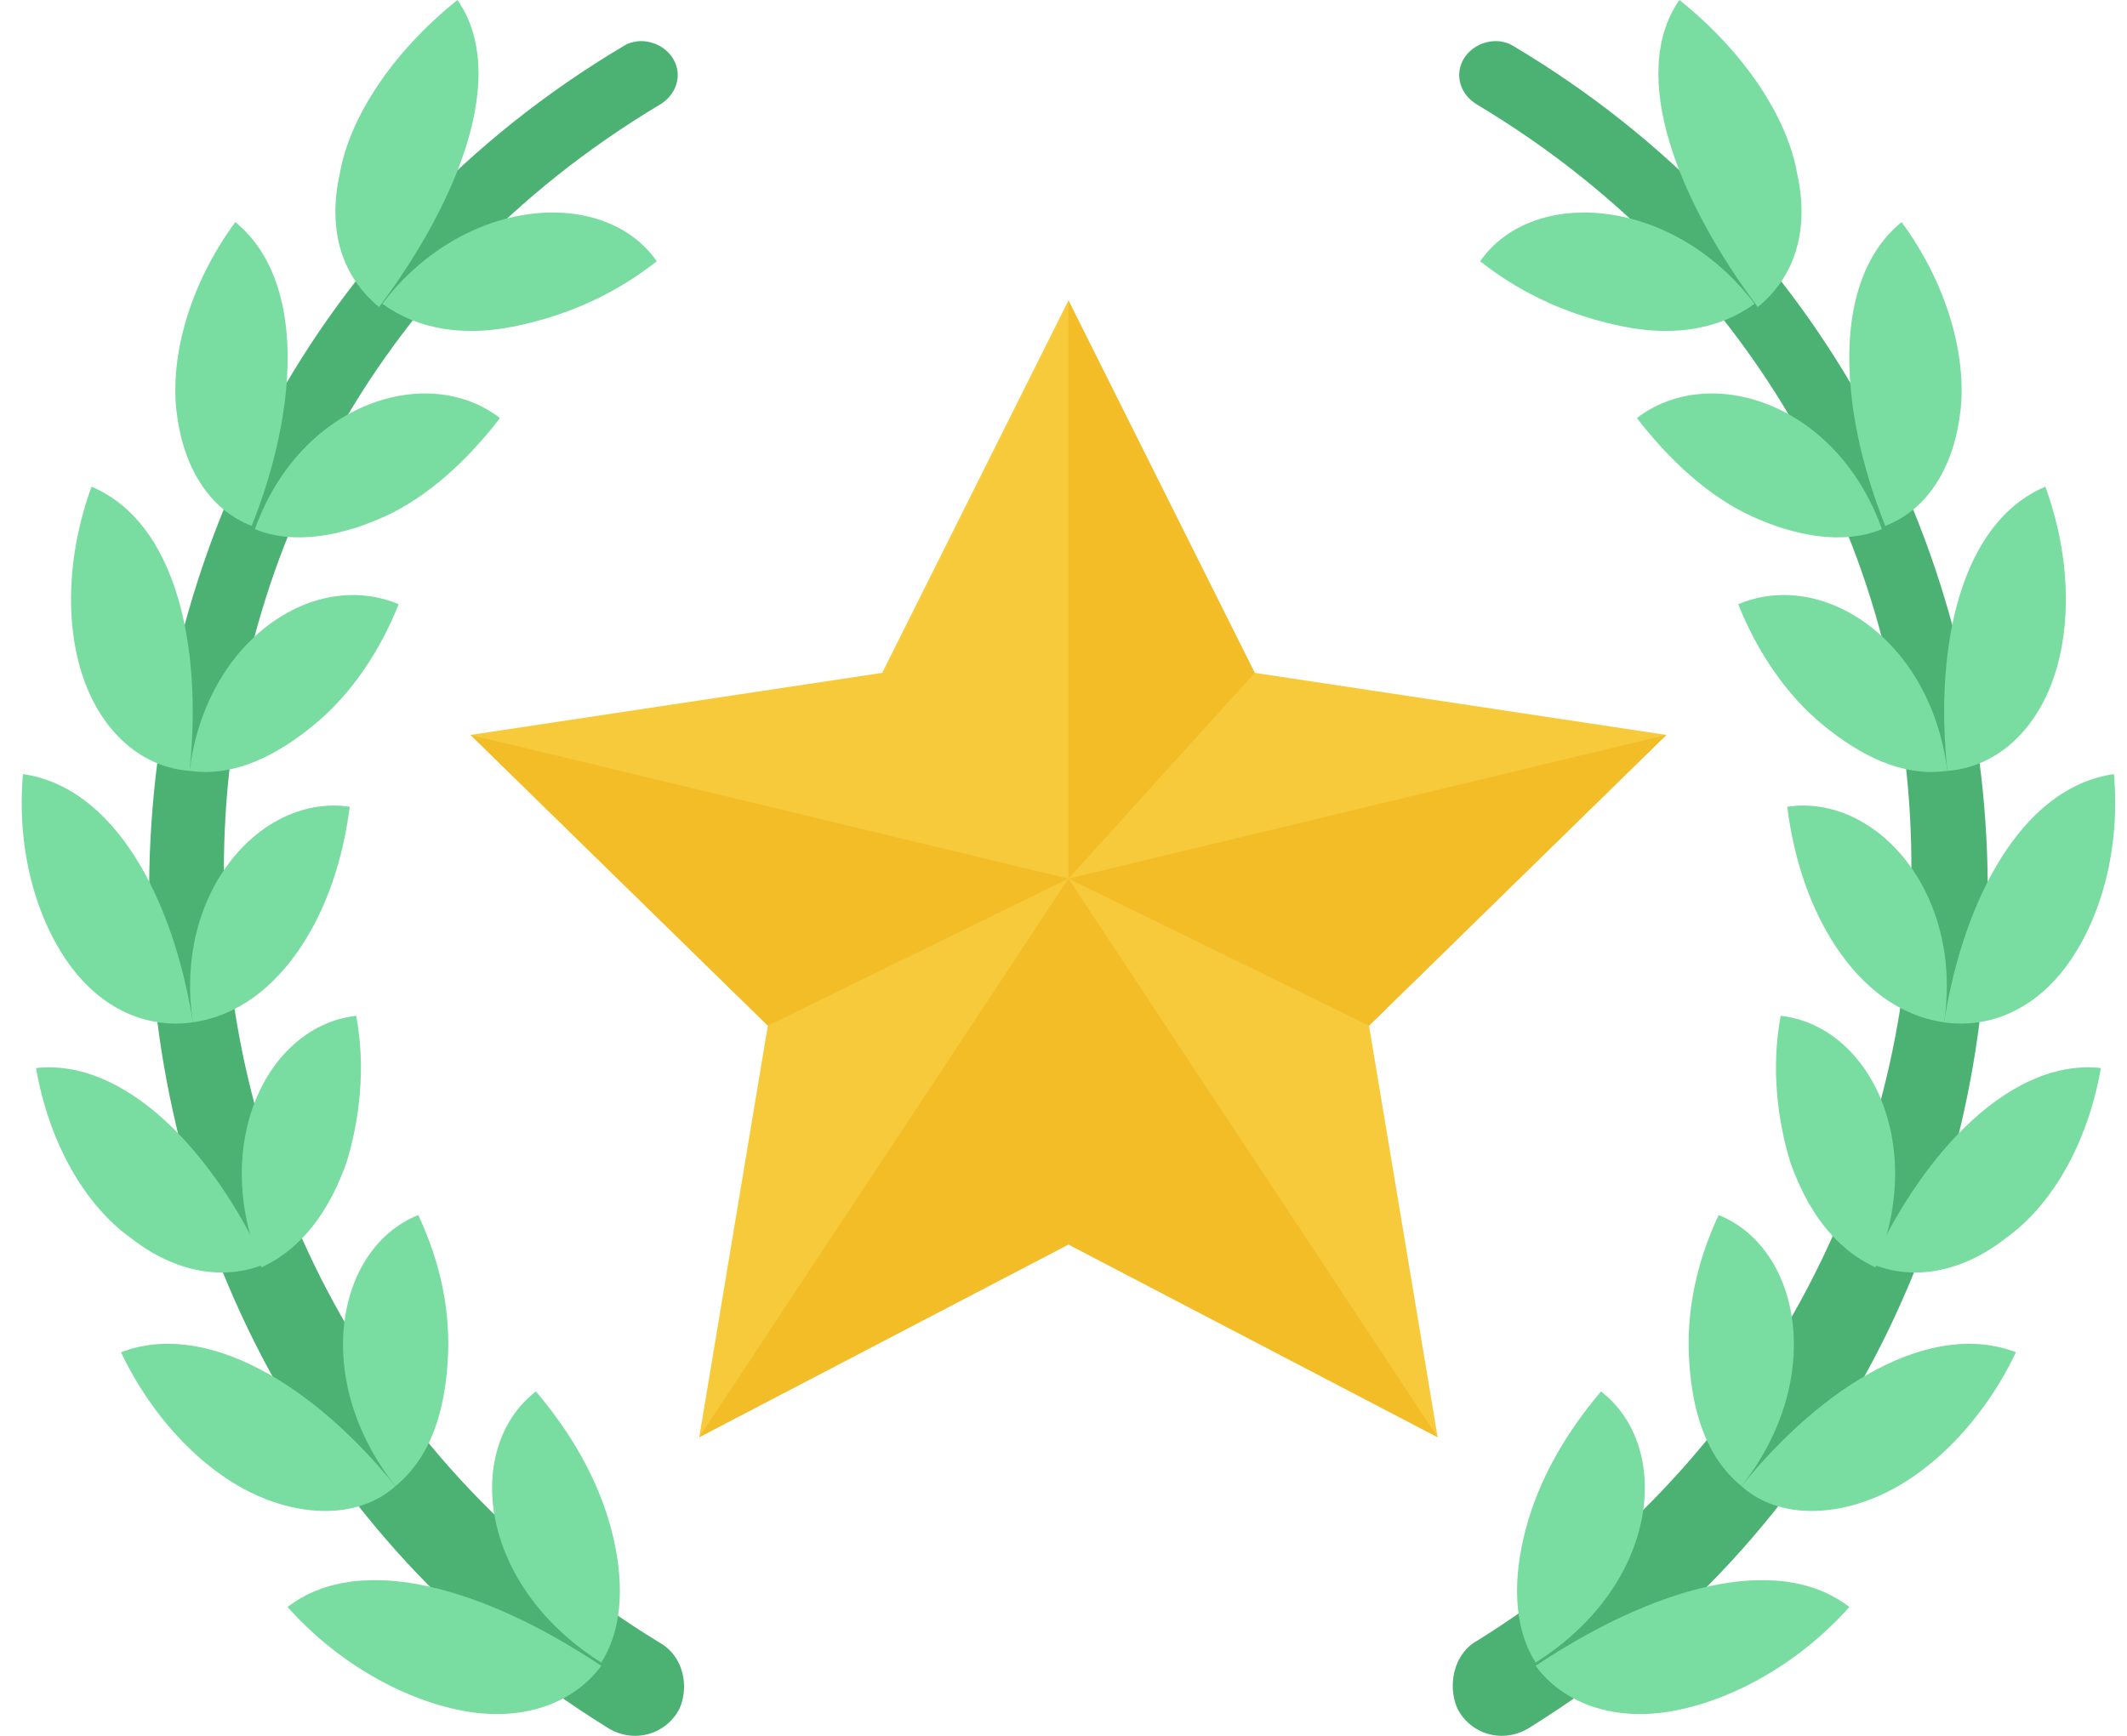 <svg xmlns="http://www.w3.org/2000/svg" width="49" height="40" viewBox="0 0 49 40" fill="none">
  <path d="M15.658 39.364C15.357 39.966 14.604 40.192 14.002 39.816C-0.224 31.009 -0.073 9.634 14.378 1.053C14.755 0.828 15.281 0.978 15.507 1.354C15.733 1.731 15.582 2.182 15.206 2.408C1.733 10.462 1.884 29.73 15.206 37.859C15.733 38.16 15.883 38.837 15.658 39.364Z" fill="#4CB274"/>
  <path d="M15.13 6.021C14.077 6.849 12.948 7.301 11.819 7.527C10.69 7.752 9.636 7.602 8.808 7C10.69 4.516 13.926 4.29 15.13 6.021Z" fill="#79DCA0"/>
  <path d="M10.539 0C9.034 1.204 8.055 2.71 7.83 3.989C7.528 5.344 7.905 6.398 8.733 7.075C10.539 4.667 11.743 1.731 10.539 0Z" fill="#79DCA0"/>
  <path d="M11.518 9.634C10.765 10.612 9.862 11.44 8.883 11.892C7.905 12.343 6.776 12.569 5.873 12.193C6.926 9.257 9.862 8.354 11.518 9.634Z" fill="#79DCA0"/>
  <path d="M5.421 5.118C4.368 6.548 3.916 8.204 4.067 9.484C4.217 10.763 4.819 11.742 5.798 12.118C6.852 9.484 7.077 6.473 5.421 5.118Z" fill="#79DCA0"/>
  <path d="M9.184 13.924C8.733 15.053 8.055 16.032 7.227 16.709C6.399 17.387 5.421 17.914 4.367 17.763C4.744 14.752 7.227 13.097 9.184 13.924Z" fill="#79DCA0"/>
  <path d="M2.109 11.215C1.507 12.871 1.507 14.527 1.959 15.731C2.41 16.935 3.314 17.688 4.367 17.763C4.668 14.903 4.066 12.043 2.109 11.215Z" fill="#79DCA0"/>
  <path d="M8.056 18.59C7.905 19.795 7.529 20.924 6.927 21.827C6.325 22.73 5.497 23.407 4.443 23.558C3.991 20.547 6.024 18.289 8.056 18.59Z" fill="#79DCA0"/>
  <path d="M0.529 17.838C0.378 19.57 0.83 21.15 1.583 22.204C2.335 23.258 3.389 23.709 4.443 23.559C3.991 20.698 2.636 18.139 0.529 17.838Z" fill="#79DCA0"/>
  <path d="M8.206 23.408C8.432 24.613 8.281 25.817 7.98 26.795C7.604 27.849 7.002 28.752 6.023 29.204C4.819 26.344 6.174 23.634 8.206 23.408Z" fill="#79DCA0"/>
  <path d="M0.83 24.612C1.131 26.343 1.959 27.773 3.012 28.526C4.066 29.354 5.195 29.505 6.098 29.128C4.894 26.494 2.862 24.387 0.83 24.612Z" fill="#79DCA0"/>
  <path d="M9.636 27.999C10.163 29.128 10.389 30.257 10.313 31.386C10.238 32.515 9.937 33.569 9.109 34.246C7.152 31.762 7.754 28.752 9.636 27.999Z" fill="#79DCA0"/>
  <path d="M2.787 31.161C3.539 32.741 4.744 33.946 5.948 34.472C7.152 34.999 8.357 34.924 9.109 34.247C7.228 31.913 4.744 30.408 2.787 31.161Z" fill="#79DCA0"/>
  <path d="M12.346 32.064C13.174 33.042 13.776 34.096 14.077 35.225C14.378 36.354 14.378 37.483 13.851 38.311C10.991 36.505 10.69 33.343 12.346 32.064Z" fill="#79DCA0"/>
  <path d="M6.625 37.031C7.83 38.386 9.41 39.214 10.765 39.44C12.12 39.665 13.249 39.214 13.851 38.386C11.142 36.579 8.281 35.751 6.625 37.031Z" fill="#79DCA0"/>
  <path d="M33.571 39.364C33.872 39.966 34.625 40.192 35.227 39.816C49.452 31.009 49.302 9.634 34.85 1.053C34.474 0.828 33.947 0.978 33.721 1.354C33.496 1.731 33.646 2.182 34.023 2.408C47.495 10.462 47.269 29.655 33.947 37.859C33.496 38.16 33.345 38.837 33.571 39.364Z" fill="#4CB274"/>
  <path d="M34.098 6.021C35.151 6.849 36.281 7.301 37.41 7.527C38.538 7.752 39.592 7.602 40.42 7C38.538 4.516 35.302 4.29 34.098 6.021Z" fill="#79DCA0"/>
  <path d="M38.689 0C40.194 1.204 41.173 2.71 41.399 3.989C41.7 5.344 41.323 6.398 40.495 7.075C38.689 4.667 37.485 1.731 38.689 0Z" fill="#79DCA0"/>
  <path d="M37.71 9.634C38.463 10.612 39.366 11.44 40.345 11.892C41.323 12.343 42.452 12.569 43.355 12.193C42.302 9.257 39.366 8.354 37.71 9.634Z" fill="#79DCA0"/>
  <path d="M43.807 5.118C44.861 6.548 45.312 8.204 45.162 9.484C45.011 10.763 44.409 11.742 43.431 12.118C42.377 9.484 42.151 6.473 43.807 5.118Z" fill="#79DCA0"/>
  <path d="M40.044 13.924C40.495 15.053 41.172 16.032 42 16.709C42.828 17.387 43.807 17.914 44.861 17.763C44.484 14.752 42 13.097 40.044 13.924Z" fill="#79DCA0"/>
  <path d="M47.119 11.215C47.721 12.871 47.721 14.527 47.27 15.731C46.818 16.935 45.915 17.688 44.861 17.763C44.56 14.903 45.162 12.043 47.119 11.215Z" fill="#79DCA0"/>
  <path d="M41.173 18.59C41.324 19.795 41.7 20.924 42.302 21.827C42.904 22.73 43.732 23.407 44.786 23.558C45.237 20.547 43.205 18.289 41.173 18.59Z" fill="#79DCA0"/>
  <path d="M48.699 17.838C48.85 19.57 48.398 21.15 47.646 22.204C46.893 23.258 45.839 23.709 44.785 23.559C45.237 20.698 46.592 18.139 48.699 17.838Z" fill="#79DCA0"/>
  <path d="M41.022 23.408C40.796 24.613 40.947 25.817 41.248 26.795C41.624 27.849 42.226 28.752 43.205 29.204C44.409 26.344 43.054 23.634 41.022 23.408Z" fill="#79DCA0"/>
  <path d="M48.398 24.612C48.097 26.343 47.269 27.773 46.215 28.526C45.162 29.354 44.033 29.505 43.129 29.128C44.334 26.494 46.366 24.387 48.398 24.612Z" fill="#79DCA0"/>
  <path d="M39.592 27.999C39.066 29.128 38.84 30.257 38.915 31.386C38.99 32.515 39.291 33.569 40.119 34.246C42.076 31.762 41.474 28.752 39.592 27.999Z" fill="#79DCA0"/>
  <path d="M46.441 31.161C45.689 32.741 44.485 33.946 43.28 34.472C42.076 34.999 40.872 34.924 40.119 34.247C42.001 31.913 44.485 30.408 46.441 31.161Z" fill="#79DCA0"/>
  <path d="M36.883 32.064C36.055 33.042 35.453 34.096 35.152 35.225C34.851 36.354 34.851 37.483 35.377 38.311C38.238 36.505 38.539 33.343 36.883 32.064Z" fill="#79DCA0"/>
  <path d="M42.603 37.031C41.398 38.386 39.818 39.214 38.463 39.44C37.108 39.665 35.979 39.214 35.377 38.386C38.087 36.579 40.947 35.751 42.603 37.031Z" fill="#79DCA0"/>
  <path d="M31.538 23.634L33.119 33.118L24.614 28.677L16.109 33.118L17.689 23.634L10.84 16.935L20.324 15.505L24.614 6.925L28.904 15.505L38.388 16.935L31.538 23.634Z" fill="#F7CA3C"/>
  <path d="M24.614 6.925V20.247L28.904 15.505L24.614 6.925Z" fill="#F2BD27"/>
  <path d="M38.388 16.935L31.538 23.634L24.614 20.247L38.388 16.935Z" fill="#F2BD27"/>
  <path d="M10.84 16.935L17.689 23.634L24.614 20.247L10.84 16.935Z" fill="#F2BD27"/>
  <path d="M24.614 20.247V28.676L33.119 33.117L24.614 20.247Z" fill="#F2BD27"/>
  <path d="M24.614 20.247V28.676L16.109 33.117L24.614 20.247Z" fill="#F2BD27"/>
</svg>